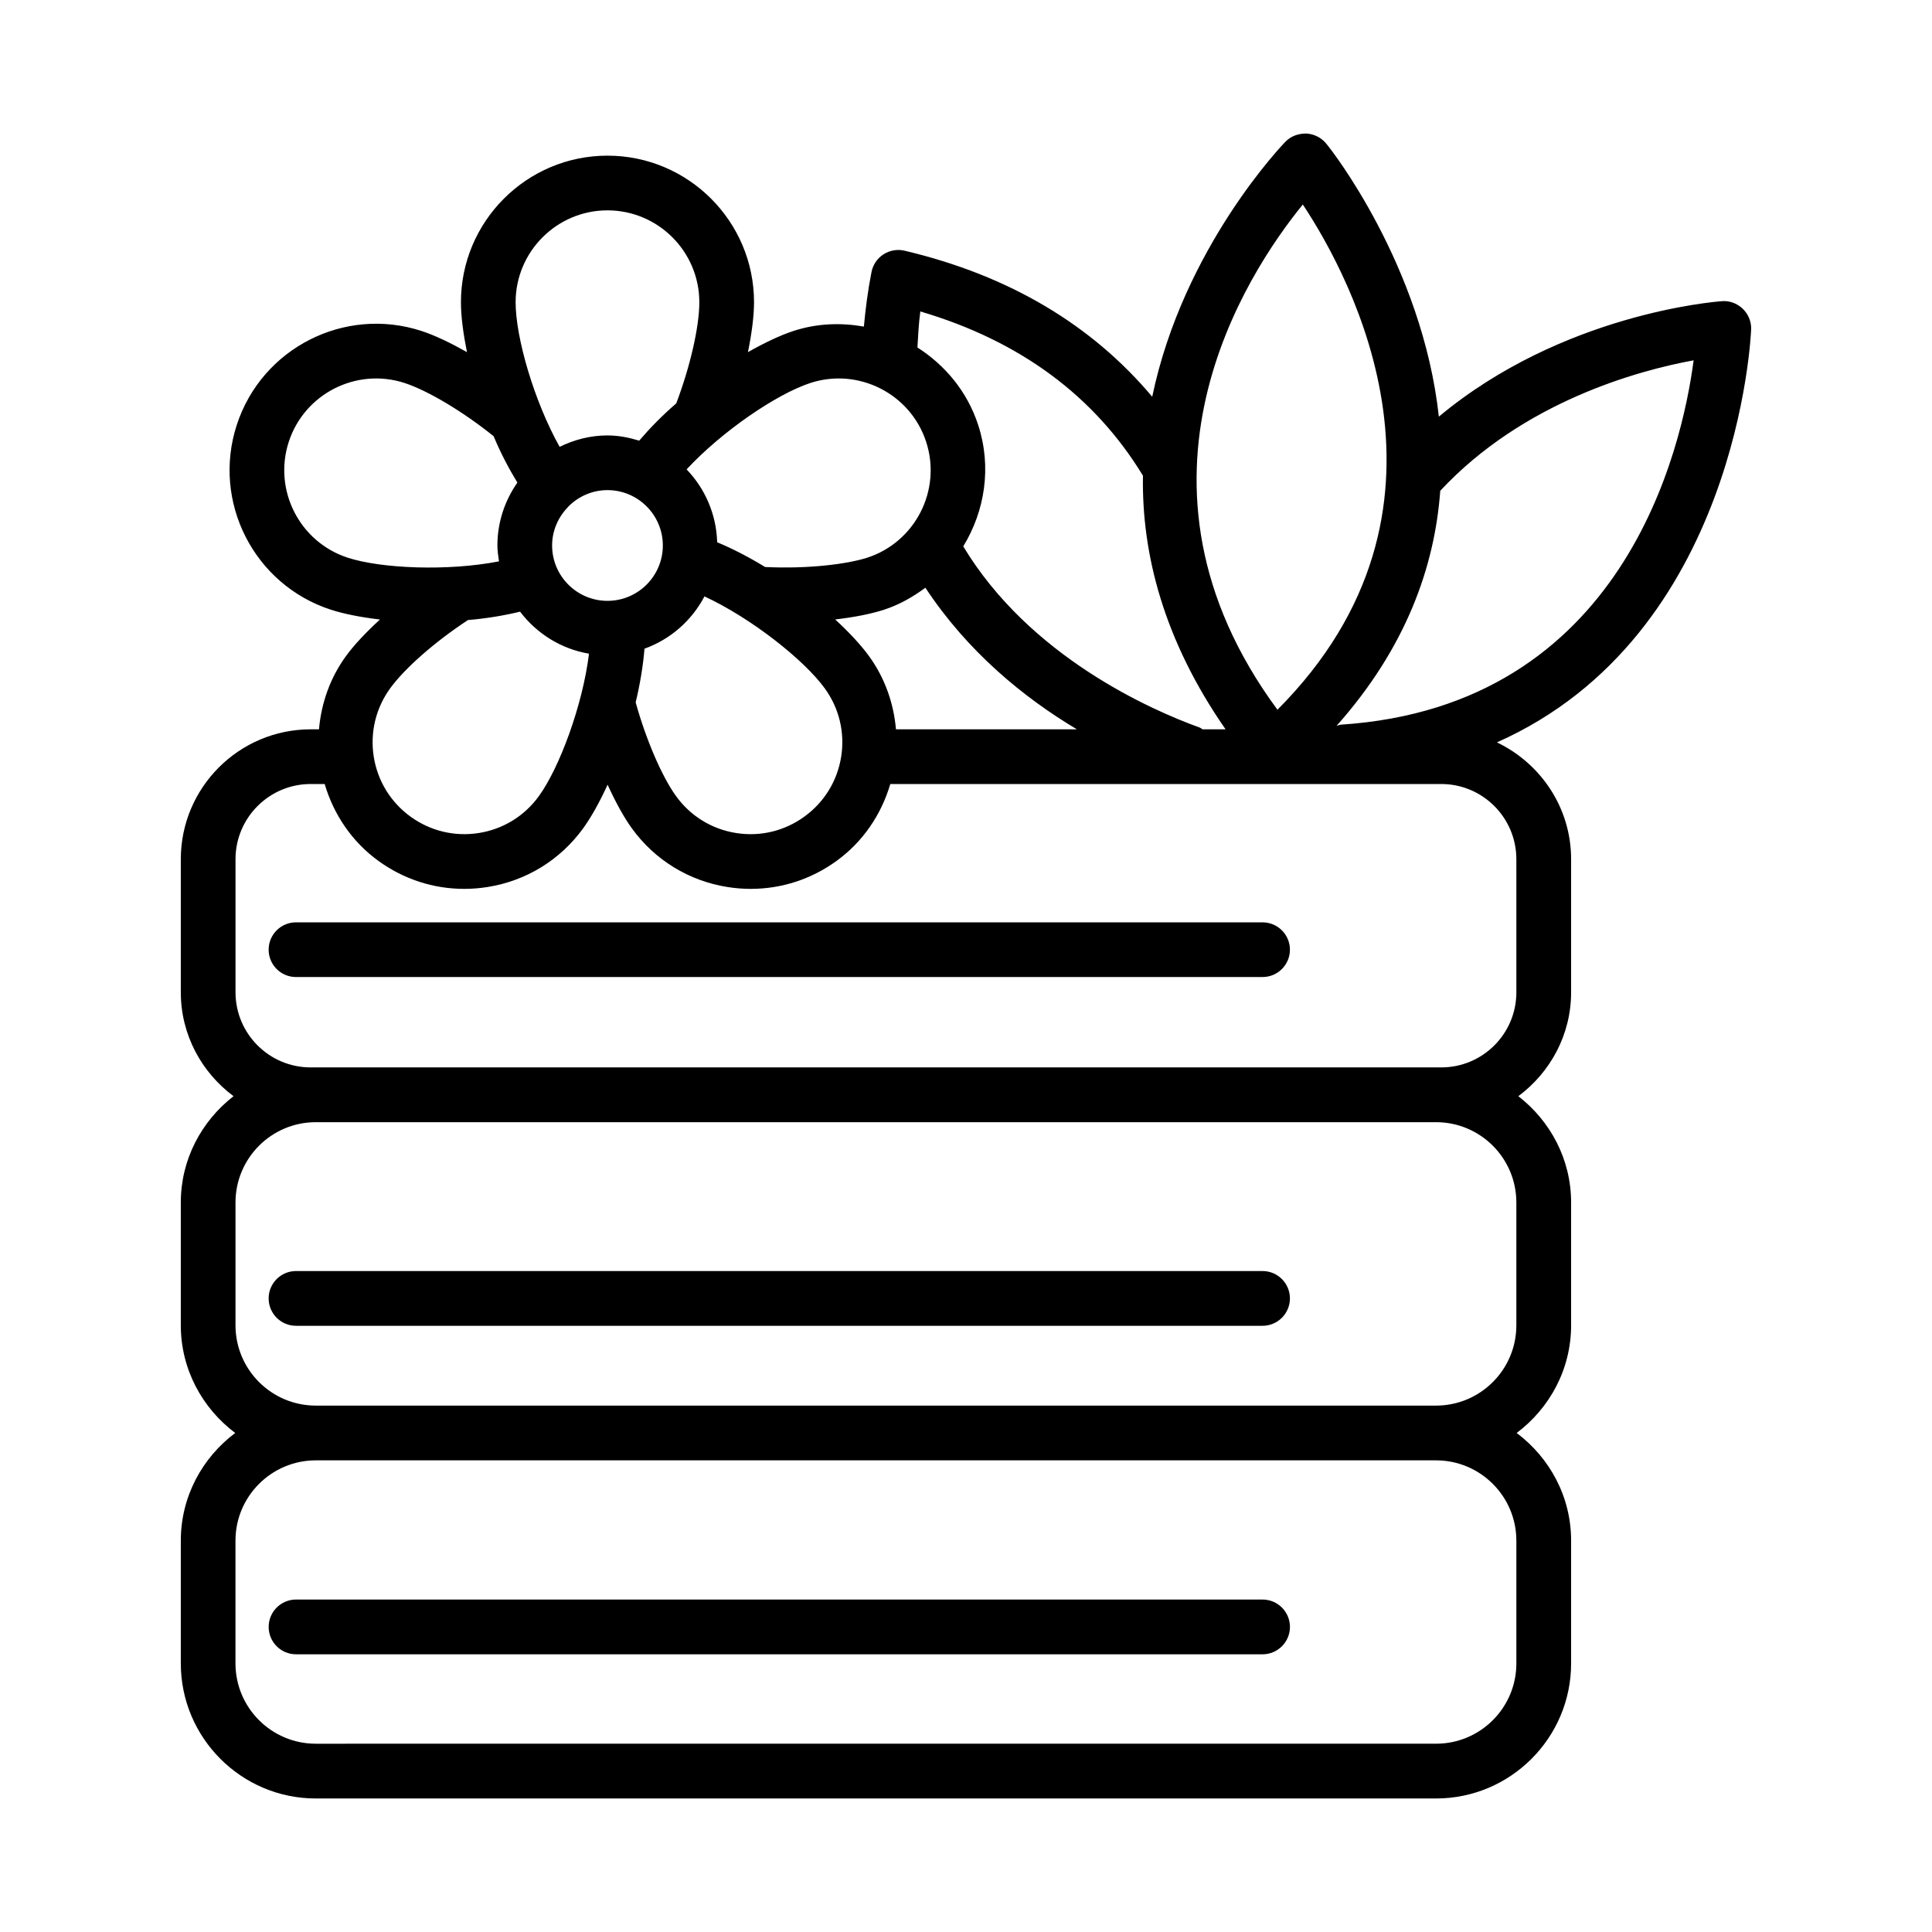 <?xml version="1.0" encoding="UTF-8"?>
<!-- Uploaded to: SVG Repo, www.svgrepo.com, Generator: SVG Repo Mixer Tools -->
<svg fill="#000000" width="800px" height="800px" version="1.1" viewBox="144 144 512 512" xmlns="http://www.w3.org/2000/svg">
 <g>
  <path d="m215.2 575.15c0 4 3.246 7.254 7.246 7.254h256.15c4 0 7.254-3.258 7.254-7.254 0-4-3.258-7.254-7.254-7.254h-256.15c-4 0-7.246 3.254-7.246 7.254z"/>
  <path d="m478.59 480.84h-256.15c-4 0-7.246 3.258-7.246 7.254 0 4 3.246 7.254 7.246 7.254h256.15c4 0 7.254-3.258 7.254-7.254s-3.254-7.254-7.254-7.254z"/>
  <path d="m478.59 388.43h-256.15c-4 0-7.246 3.246-7.246 7.246s3.246 7.246 7.246 7.246h256.15c4 0 7.254-3.246 7.254-7.246 0-3.996-3.254-7.246-7.254-7.246z"/>
  <path d="m608.08 231.05c0-2.008-0.848-3.93-2.316-5.301-1.469-1.379-3.539-2.125-5.449-1.93-1.902 0.133-42.324 3.344-75.004 30.594-4.387-40.234-28.895-71.168-29.324-71.699-0.02-0.035-0.602-0.734-0.617-0.762-1.309-1.547-3.219-2.477-5.238-2.566-2.106 0.008-4 0.68-5.434 2.125-0.465 0.465-27.09 27.965-35.348 67.633-15.91-18.926-37.711-32.105-65.621-38.703-1.895-0.461-3.918-0.105-5.59 0.957-1.652 1.07-2.805 2.762-3.184 4.699-0.961 4.883-1.578 9.695-2.019 14.453-6.051-1.066-12.398-0.883-18.637 1.152-3.555 1.156-7.727 3.16-12.086 5.617 0.984-4.863 1.613-9.457 1.613-13.227 0-21.418-17.422-38.84-38.84-38.84-21.41 0-38.832 17.422-38.832 38.84 0 3.742 0.613 8.32 1.598 13.227-4.32-2.434-8.488-4.449-12.074-5.617-20.367-6.625-42.316 4.547-48.941 24.934-6.609 20.367 4.574 42.324 24.941 48.941 3.555 1.152 8.059 2.019 13.012 2.602-3.652 3.359-6.832 6.695-9.016 9.707-4.195 5.777-6.535 12.461-7.141 19.395h-2.211c-18.977 0-34.406 15.438-34.406 34.418v35.273c0 11.293 5.543 21.25 13.973 27.531-8.438 6.555-13.973 16.688-13.973 28.172v32.539c0 11.691 5.719 22 14.414 28.539-8.699 6.531-14.414 16.836-14.414 28.527v32.539c0 19.73 16.051 35.797 35.777 35.797h296.87c19.73 0 35.797-16.066 35.797-35.797v-32.539c0-11.691-5.723-21.996-14.426-28.527 8.703-6.539 14.426-16.848 14.426-28.539v-32.539c0-11.484-5.539-21.617-13.984-28.172 8.434-6.281 13.984-16.238 13.984-27.531v-35.273c0-13.676-8.082-25.41-19.66-30.961 63.82-28.348 67.336-107.82 67.379-109.69zm-118.82-32.852c12.953 19.551 46.059 80.961-6.723 133.89-44.465-60.305-8.316-115.43 6.723-133.89zm-101.36 28.34c26.445 7.793 46.191 22.469 58.996 43.527-0.367 20.707 5.512 43.641 21.895 67.215h-6.094c-0.273-0.141-0.477-0.363-0.77-0.469-13.035-4.715-45.078-18.84-62.656-48.016 5.707-9.352 7.606-20.953 3.961-32.16-2.891-8.883-8.785-15.871-16.102-20.547 0.184-3.156 0.324-6.301 0.77-9.551zm-6.461 110.74c-0.605-6.93-2.941-13.617-7.137-19.395-2.188-3.012-5.309-6.348-8.973-9.723 4.91-0.566 9.391-1.422 12.969-2.586 4.078-1.328 7.668-3.402 10.938-5.824 11.191 16.977 26.078 29.133 40.141 37.523zm-91.125-48.711c0-3.93 1.598-7.465 4.121-10.105 0.137-0.105 0.207-0.262 0.336-0.375 2.644-2.578 6.238-4.199 10.211-4.199 8.094 0 14.676 6.582 14.676 14.676 0 8.086-6.582 14.668-14.676 14.668-8.082 0.004-14.668-6.578-14.668-14.664zm24.48 27.344c6.894-2.481 12.52-7.449 15.898-13.859 12.453 5.793 26.375 16.793 31.875 24.367 3.82 5.254 5.371 11.688 4.352 18.109-1.016 6.422-4.477 12.059-9.742 15.879-5.266 3.832-11.688 5.371-18.109 4.352-6.422-1.016-12.059-4.477-15.879-9.742-3.773-5.188-8.035-15.117-10.73-24.883 1.148-4.809 1.965-9.617 2.336-14.223zm43.98-70.422c12.73-4.141 26.531 2.859 30.672 15.625 4.148 12.766-2.859 26.531-15.625 30.684-5.172 1.668-15.508 3.019-27.051 2.469-4.191-2.555-8.477-4.801-12.711-6.562-0.223-7.488-3.25-14.262-8.102-19.312 9.359-10.094 23.891-20 32.816-22.902zm-53.793-45.742c13.422 0 24.348 10.926 24.348 24.348 0 6.562-2.465 17.188-6.121 26.816-3.668 3.164-6.879 6.43-9.82 9.867-2.68-0.816-5.469-1.383-8.41-1.383-4.562 0-8.828 1.145-12.676 3.019-6.723-12.016-11.66-28.898-11.66-38.32 0.004-13.418 10.922-24.348 24.34-24.348zm-84.465 61.367c4.148-12.766 17.914-19.766 30.672-15.625 6.254 2.035 15.609 7.664 23.621 14.105 1.863 4.438 3.961 8.465 6.301 12.301-3.312 4.734-5.293 10.469-5.293 16.672 0 1.438 0.223 2.816 0.422 4.199-13.477 2.641-31.172 1.934-40.094-0.973-12.762-4.148-19.77-17.914-15.629-30.68zm26.887 65.293c3.859-5.316 11.949-12.41 20.621-18.09 4.848-0.402 9.383-1.16 13.801-2.215 4.387 5.777 10.82 9.867 18.266 11.133-1.672 13.633-7.82 30.238-13.316 37.793-3.82 5.254-9.457 8.715-15.879 9.73-6.398 1.016-12.848-0.523-18.121-4.352-5.254-3.82-8.715-9.457-9.73-15.879-1.008-6.426 0.539-12.855 4.359-18.121zm298.45 225.87v32.539c0 11.75-9.535 21.285-21.285 21.285l-296.88 0.004c-11.738 0-21.285-9.535-21.285-21.285v-32.539c0-11.73 9.547-21.27 21.285-21.27h296.87c11.75-0.004 21.289 9.535 21.289 21.266zm-318.16-35.777c-11.738 0-21.285-9.535-21.285-21.285v-32.539c0-11.75 9.547-21.285 21.285-21.285h296.87c11.75 0 21.285 9.535 21.285 21.285v32.539c0 11.75-9.535 21.285-21.285 21.285zm318.16-109.53c0 10.98-8.918 19.906-19.906 19.906h-299.62c-10.98 0-19.914-8.926-19.914-19.906v-35.273c0-10.988 8.938-19.926 19.914-19.926h3.711c2.41 8.141 7.25 15.293 14.23 20.367 6.715 4.875 14.617 7.422 22.746 7.422 2.043 0 4.106-0.16 6.156-0.488 10.246-1.617 19.254-7.141 25.348-15.527 2.199-3.023 4.414-7.043 6.5-11.59 2.062 4.508 4.254 8.562 6.445 11.582 6.098 8.398 15.102 13.918 25.348 15.535 2.051 0.328 4.113 0.488 6.156 0.488 8.129 0 16.031-2.547 22.746-7.422 6.981-5.074 11.816-12.227 14.23-20.367h146c10.988 0 19.906 8.938 19.906 19.926zm-46.449-70.93c-0.434 0.027-0.797 0.227-1.207 0.324 18.379-20.66 26.012-42.129 27.484-62.301 21.996-23.609 52.484-31.891 67.148-34.574-3.078 23.402-18.453 91.625-93.426 96.551z"/>
 </g>
</svg>